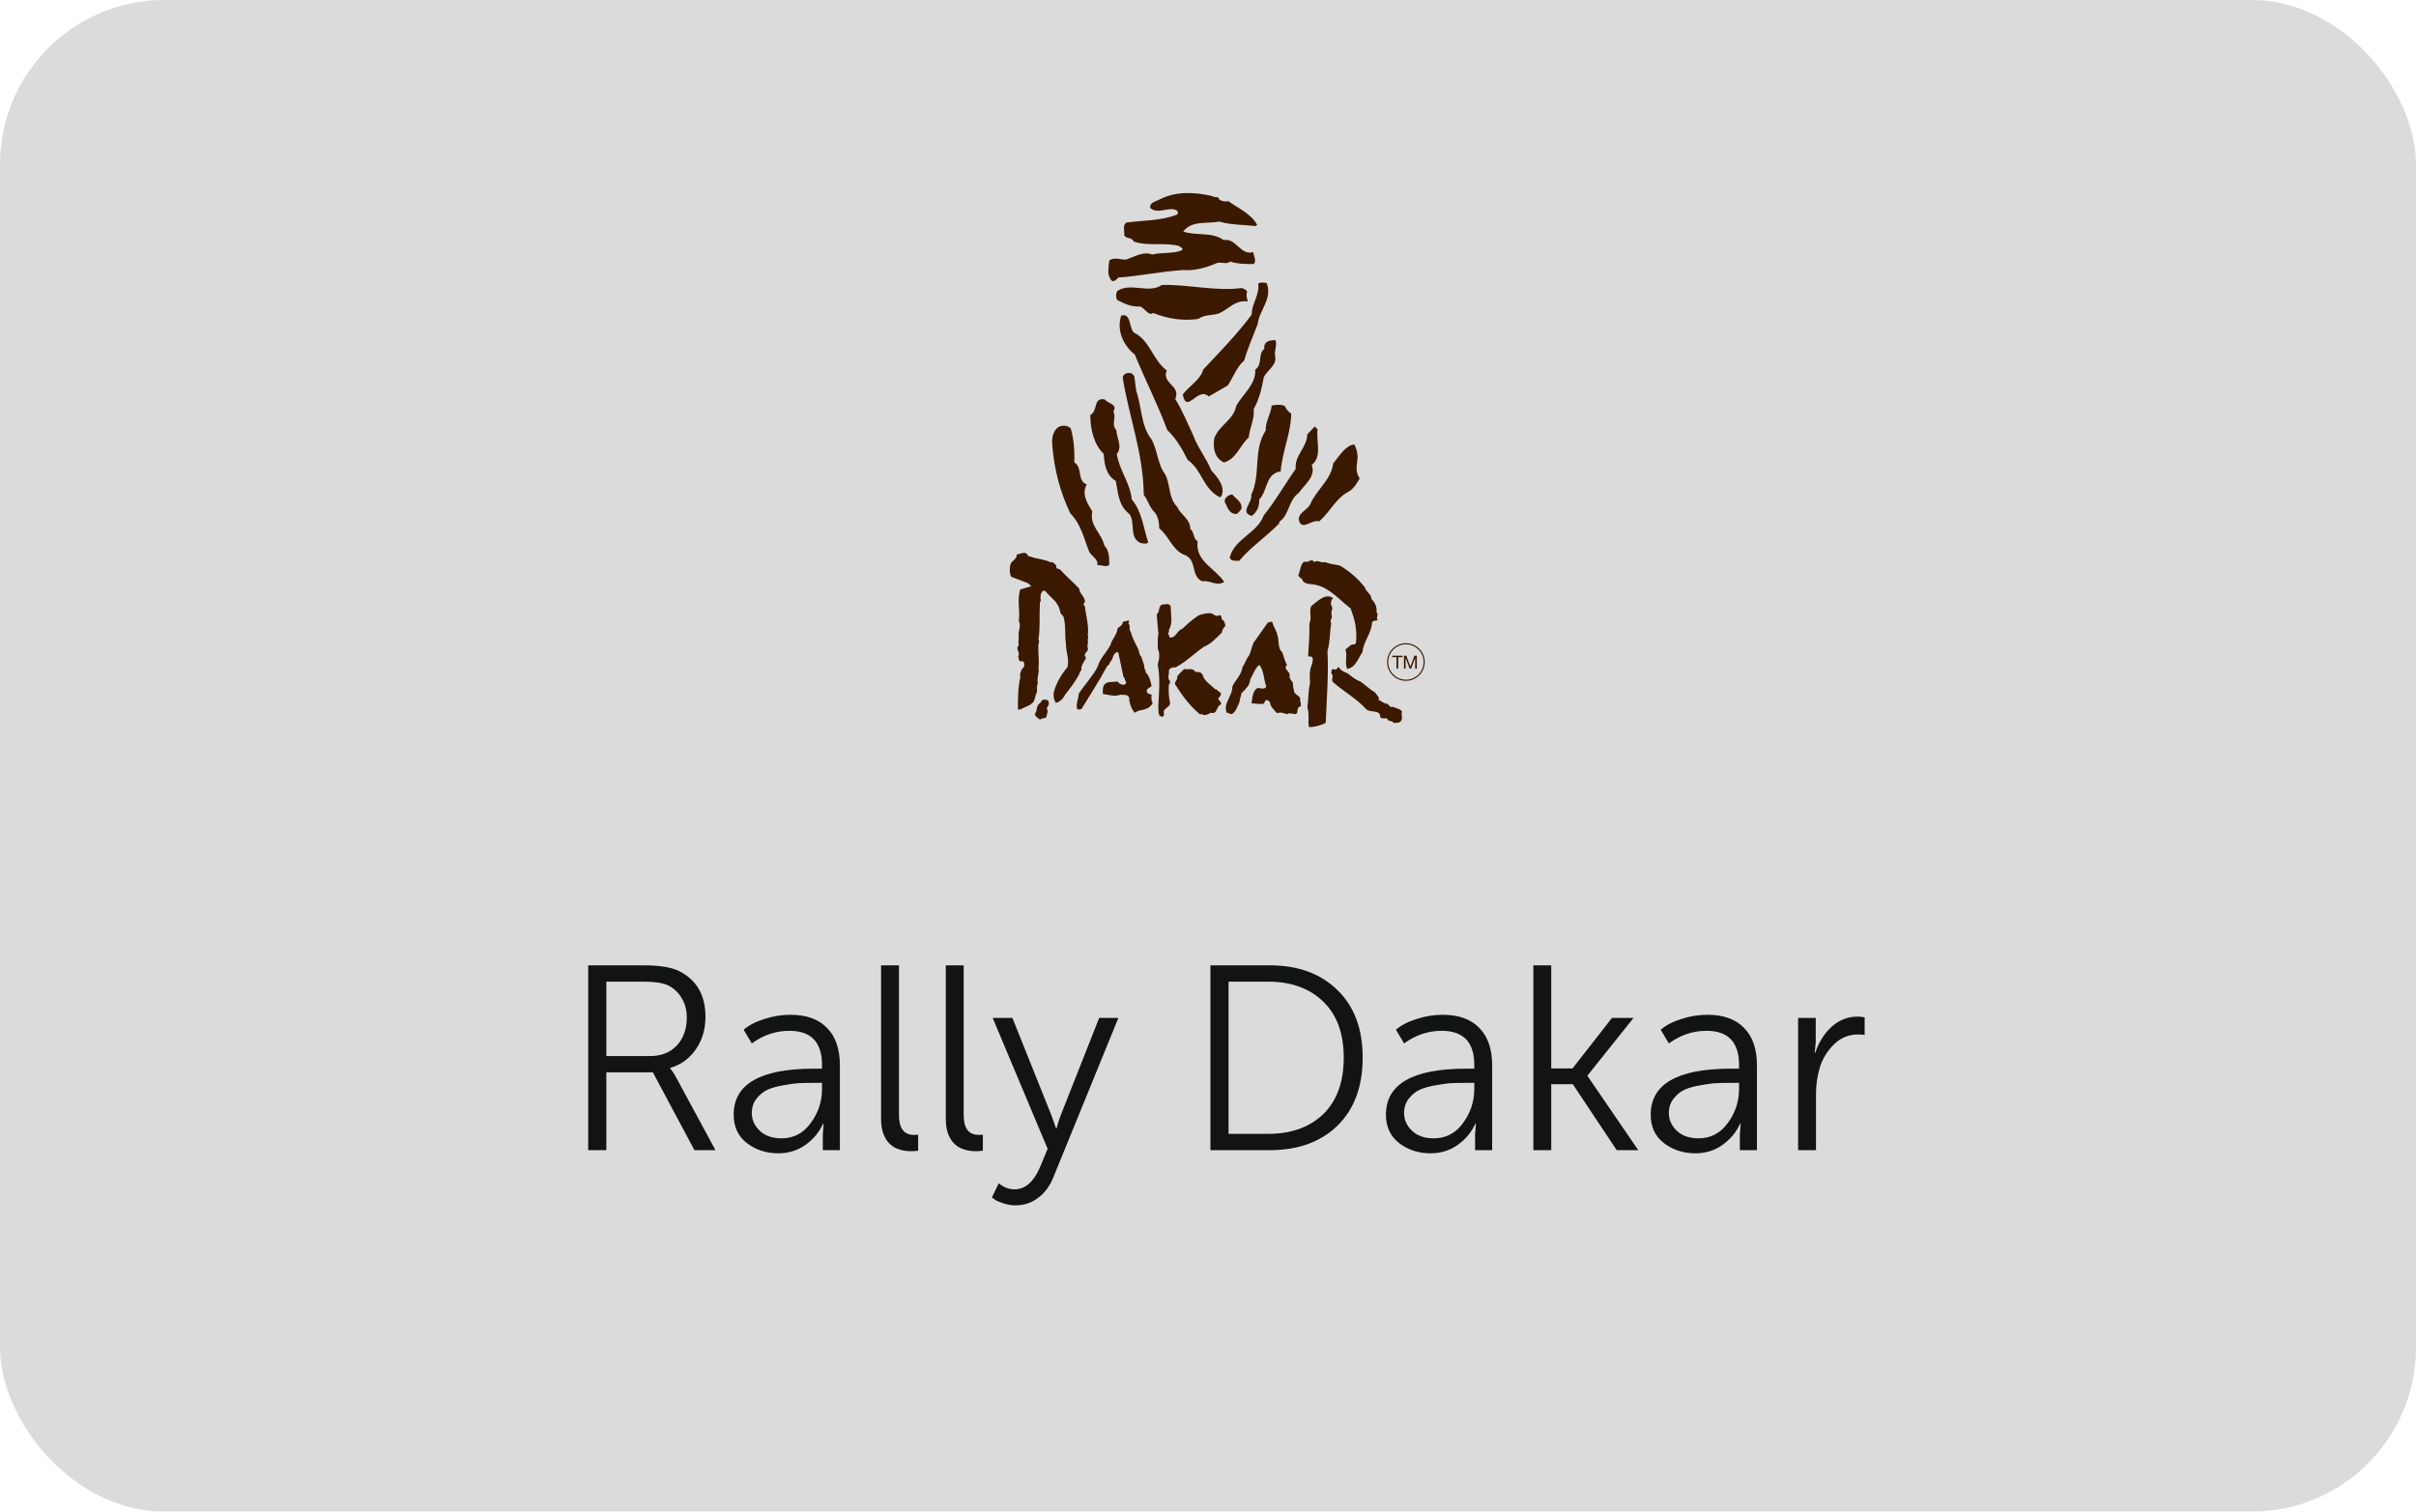 <svg width="147" height="92" viewBox="0 0 147 92" fill="none" xmlns="http://www.w3.org/2000/svg">
<g filter="url(#filter0_b_325_3543)">
<rect width="147" height="92" rx="10" fill="#CCCCCC" fill-opacity="0.7"/>
</g>
<path fill-rule="evenodd" clip-rule="evenodd" d="M85.422 40.692H85.522V40.038L85.77 40.692H85.859L86.104 40.038L86.105 40.692H86.205V39.906H86.062L85.812 40.567L85.567 39.906H85.422V40.692ZM84.968 40.692H85.072V39.995H85.334V39.906H84.704V39.995H84.968V40.692ZM85.54 39.216C84.947 39.216 84.466 39.697 84.466 40.292C84.466 40.887 84.947 41.368 85.54 41.368C86.136 41.368 86.617 40.887 86.617 40.292C86.617 39.697 86.136 39.216 85.54 39.216ZM85.54 39.148C86.173 39.148 86.686 39.659 86.686 40.292C86.686 40.924 86.173 41.436 85.54 41.436C84.91 41.436 84.398 40.924 84.398 40.292C84.398 39.659 84.91 39.148 85.54 39.148Z" fill="#3B1900"/>
<path fill-rule="evenodd" clip-rule="evenodd" d="M63.8 42.711C63.906 42.951 63.561 43.071 63.756 43.25C63.71 43.385 63.71 43.58 63.62 43.7C63.456 43.686 63.381 43.76 63.262 43.791C63.142 43.669 62.977 43.624 62.963 43.445C63.142 43.25 63.021 42.922 63.306 42.772C63.336 42.711 63.397 42.592 63.486 42.578C63.592 42.606 63.771 42.546 63.8 42.711ZM81.961 40.964C82.246 41.158 82.442 41.368 82.771 41.473C83.085 41.698 83.355 41.967 83.67 42.147C83.745 42.297 83.955 42.417 83.879 42.597C84.075 42.672 84.209 42.837 84.419 42.837C84.524 42.912 84.599 43.091 84.748 43.017C84.927 43.106 85.153 43.121 85.303 43.286C85.227 43.511 85.408 43.763 85.184 43.944C85.047 44.02 84.913 43.975 84.793 44.005C84.718 43.808 84.463 43.961 84.403 43.734C84.284 43.689 84.09 43.763 83.984 43.661C84 43.151 83.386 43.406 83.13 43.166C82.516 42.49 81.782 42.118 81.093 41.502C80.973 41.323 81.184 41.144 81.003 40.979C81.003 40.888 81.003 40.664 81.167 40.74C81.302 40.784 81.392 40.664 81.437 40.574C81.527 40.755 81.752 40.904 81.961 40.964ZM77.723 38.671C77.843 39.001 77.723 39.45 78.023 39.705C78.097 39.975 78.188 40.23 78.307 40.484C78.038 40.679 78.471 40.86 78.471 41.069C78.441 41.278 78.516 41.368 78.652 41.519C78.666 41.698 78.696 41.908 78.742 42.101C78.8 42.327 79.191 42.343 79.1 42.641C79.16 42.76 79.132 42.851 79.16 42.986C78.787 43.001 79.1 43.585 78.696 43.435C78.591 43.466 78.441 43.345 78.338 43.466C78.112 43.42 77.932 43.315 77.693 43.406C77.543 43.211 77.272 43.001 77.272 42.732C77.199 42.672 77.063 42.508 76.974 42.672C76.929 42.776 76.883 42.881 76.733 42.837C76.599 42.865 76.299 42.805 76.149 42.805C76.209 42.49 76.195 42.057 76.508 41.877C76.675 41.848 76.929 42.013 77.048 41.788C76.883 41.353 76.914 40.828 76.629 40.47C76.343 40.664 76.255 41.054 76.073 41.339C76.06 41.698 75.79 41.936 75.536 42.192C75.52 42.372 75.415 42.537 75.415 42.732C75.281 42.986 75.19 43.376 74.921 43.466C74.876 43.449 74.741 43.435 74.711 43.36L74.652 43.406C74.381 42.82 74.996 42.386 74.981 41.788C75.161 41.384 75.536 41.084 75.596 40.605C75.76 40.379 75.819 40.095 76.014 39.87C76.119 39.63 76.165 39.359 76.27 39.12L77.139 37.893C77.228 37.893 77.333 37.787 77.424 37.877C77.468 38.147 77.677 38.37 77.723 38.671ZM68.673 37.773C68.779 37.832 68.616 37.862 68.673 37.953C68.794 38.102 68.673 38.283 68.794 38.447C68.899 38.821 69.064 39.134 69.243 39.481C69.319 39.645 69.304 39.856 69.453 39.991C69.513 40.246 69.634 40.424 69.634 40.694C69.648 40.755 69.768 40.828 69.678 40.888C69.933 41.127 70.007 41.459 70.067 41.743C69.992 41.877 69.723 41.877 69.783 42.101C69.843 42.327 70.188 42.162 70.037 42.448C70.111 42.521 70.007 42.687 70.142 42.747C70.007 43.136 69.588 43.195 69.273 43.254L69.034 43.377C68.823 43.107 68.706 42.791 68.706 42.462C68.6 42.222 68.345 42.312 68.15 42.282C67.85 42.417 67.461 42.282 67.102 42.237C67.102 42.118 67.086 41.892 67.147 41.743C67.31 41.428 67.686 41.533 67.986 41.473C68.09 41.608 68.27 41.726 68.449 41.653C68.629 41.533 68.404 41.413 68.435 41.278L68.358 41.204C68.256 40.74 68.15 40.2 68.045 39.721C67.986 39.659 67.911 39.705 67.865 39.751C67.67 39.9 67.73 40.169 67.521 40.305C67.551 40.41 67.445 40.484 67.372 40.529C66.892 41.428 66.307 42.312 65.812 43.136C65.724 43.195 65.634 43.18 65.544 43.166C65.44 42.865 65.618 42.553 65.634 42.222C65.993 41.666 66.502 41.144 66.787 40.574C66.921 40.08 67.327 39.705 67.565 39.255C67.656 38.895 67.97 38.626 68 38.237C68.135 38.131 68.314 38.043 68.33 37.832C68.449 37.847 68.54 37.759 68.673 37.773ZM71.237 36.934C71.22 37.412 71.385 37.907 71.117 38.34C71.147 38.417 71.131 38.492 71.055 38.537C71.147 38.611 71.101 38.746 71.207 38.806C71.566 38.806 71.612 38.37 71.94 38.267C72.225 37.997 72.584 37.668 72.945 37.443C73.198 37.367 73.483 37.278 73.737 37.338C73.887 37.428 74.008 37.548 74.187 37.443C74.381 37.428 74.277 37.653 74.381 37.728C74.548 37.818 74.517 37.98 74.562 38.087C74.457 38.206 74.351 38.326 74.351 38.492C73.976 38.851 73.678 39.194 73.259 39.359C72.659 39.765 72.166 40.29 71.522 40.618C71.371 40.605 71.191 40.635 71.117 40.799C71.161 41.023 70.996 41.278 71.191 41.459C71.191 41.533 71.191 41.608 71.117 41.653C71.101 42.057 71.101 42.386 71.191 42.76C71.22 43.091 70.682 43.091 70.831 43.466C70.817 43.524 70.788 43.63 70.697 43.615C70.412 43.585 70.518 43.211 70.473 43.031C70.518 42.132 70.607 41.338 70.441 40.439C70.532 40.127 70.591 39.78 70.441 39.481C70.457 39.18 70.412 38.867 70.487 38.596C70.441 38.192 70.412 37.787 70.382 37.383C70.591 37.233 70.457 36.903 70.697 36.798C70.876 36.798 71.161 36.664 71.237 36.934ZM79.885 34.117L79.973 34.222C80.125 34.028 80.379 34.297 80.604 34.207C80.919 34.327 81.19 34.357 81.517 34.416C82.117 34.776 82.61 35.196 83.045 35.75C83.121 36.035 83.451 36.154 83.451 36.469C83.673 36.664 83.794 36.978 83.75 37.248C83.929 37.412 83.673 37.653 83.838 37.742C83.838 37.728 83.838 37.728 83.824 37.713C83.824 37.832 83.525 37.697 83.48 37.907C83.434 38.566 82.956 39.046 82.897 39.691C82.641 40.049 82.491 40.635 81.966 40.709C81.803 40.291 81.997 39.945 81.863 39.524C82.041 39.435 82.147 39.18 82.418 39.225L82.505 39.12C82.581 38.267 82.436 37.751 82.182 37.033C81.492 36.51 80.909 35.775 80.055 35.596C79.801 35.52 79.32 35.61 79.231 35.251C79.156 35.176 79.022 35.116 78.991 35.011C79.11 34.831 79.12 34.237 79.391 34.178C79.556 34.267 79.721 34.042 79.885 34.117ZM72.72 40.888C72.885 40.888 73.11 40.888 73.183 41.098C73.272 41.459 73.693 41.698 73.948 41.953C74.098 41.953 74.142 42.147 74.277 42.147C74.306 42.312 74.232 42.417 74.111 42.508C74.172 42.627 74.306 42.732 74.306 42.865C73.976 42.972 74.098 43.495 73.678 43.377C73.528 43.449 73.317 43.585 73.138 43.48L73.169 43.466L73.123 43.435L73.034 43.495C72.359 42.941 71.925 42.312 71.49 41.638C71.46 41.459 71.701 41.338 71.612 41.189C71.73 41.023 71.91 40.844 72.06 40.709C72.27 40.799 72.584 40.605 72.72 40.888ZM81.099 36.42C80.978 36.539 80.944 36.753 81.022 36.882C81.128 37.078 80.978 37.153 81.009 37.377C81.113 37.707 80.888 37.633 80.993 37.947C80.903 38.503 80.933 39.102 80.769 39.609C80.844 41.049 80.723 42.515 80.664 43.984C80.528 44.105 79.815 44.3 79.636 44.24C79.573 43.881 79.68 43.431 79.545 43.057C79.62 42.546 79.591 42.08 79.709 41.571C79.68 41.196 79.664 40.748 79.843 40.39C79.843 40.27 79.92 40.12 79.843 40.014C79.769 39.909 79.696 39.984 79.591 39.94C79.62 39.31 79.696 38.591 79.664 37.977C79.843 37.484 79.636 37.408 79.769 36.9C80.009 36.718 80.56 36.149 80.978 36.329C81.022 36.343 81.082 36.359 81.099 36.42ZM62.711 33.876C63.087 34.028 63.55 34.028 63.911 34.222C64.061 34.178 64.181 34.312 64.286 34.446C64.195 34.61 64.391 34.61 64.495 34.656C64.885 35.091 65.303 35.435 65.664 35.825C65.678 36.139 66.037 36.318 66.008 36.647C65.978 36.708 65.903 36.738 65.933 36.813L66.008 36.888C66.069 37.502 66.263 38.012 66.187 38.685C66.278 38.791 66.127 38.911 66.202 39.046C66.202 39.165 66.127 39.359 66.202 39.495C66.202 39.674 65.845 39.811 66.083 40.02C65.978 40.274 65.753 40.499 65.799 40.784C65.694 40.86 65.694 40.979 65.647 41.069C65.44 41.459 65.049 41.982 64.809 42.267C64.735 42.476 64.479 42.732 64.241 42.776C64.121 42.597 64.105 42.402 64.105 42.207C64.195 41.698 64.57 41.038 64.944 40.618C65.079 40.14 64.855 39.705 64.855 39.18C64.78 38.64 64.855 38.162 64.735 37.636C64.69 37.383 64.58 37.497 64.504 37.228C64.385 36.598 63.991 36.459 63.6 35.964C63.557 35.964 63.511 35.95 63.452 35.95C63.241 36.264 63.362 36.08 63.3 36.438C63.392 36.529 63.256 36.619 63.272 36.724C63.227 37.472 63.3 38.267 63.182 38.911C63.286 39.092 63.137 39.18 63.182 39.359C63.15 39.794 63.256 40.246 63.182 40.664C63.256 40.979 63.062 41.264 63.15 41.593C63.046 41.788 63.122 41.953 63.091 42.132C62.957 42.327 62.997 42.714 62.743 42.837C62.638 42.972 62.203 43.065 62.083 43.202L62.053 43.126C62.007 43.186 61.993 43.23 61.934 43.186C61.934 42.556 61.934 41.808 62.083 41.209C62.023 40.968 62.157 40.712 62.323 40.564C62.309 40.459 62.352 40.295 62.218 40.235C61.978 40.34 61.993 40.07 61.949 39.951C62.113 39.724 61.754 39.5 61.978 39.288C61.949 39.066 61.993 38.84 61.978 38.602C61.978 38.331 62.129 38.062 61.993 37.808C62.068 37.029 61.883 36.633 62.063 35.885L62.751 35.67L62.543 35.49L61.555 35.116C61.404 35.026 61.424 34.446 61.498 34.312C61.573 34.102 61.903 34.028 61.858 33.743C62.083 33.743 62.414 33.473 62.562 33.847L62.711 33.876Z" fill="#3B1900"/>
<path fill-rule="evenodd" clip-rule="evenodd" d="M75.521 31.003C75.399 31.124 75.309 31.308 75.157 31.277C74.762 31.246 74.67 30.821 74.518 30.546C74.487 30.304 74.731 30.121 74.974 30.091C75.188 30.364 75.643 30.577 75.521 31.003ZM82.577 28.082C82.517 28.478 82.517 28.813 82.729 29.117C82.577 29.391 82.365 29.755 82.031 29.938C81.27 30.334 80.935 31.154 80.266 31.732C79.809 31.581 79.142 32.402 79.02 31.581C79.05 31.186 79.536 31.033 79.719 30.698C80.084 29.815 80.996 29.209 81.117 28.204C81.452 27.81 81.848 27.111 82.396 27.049C82.577 27.353 82.638 27.749 82.577 28.082ZM80.174 26.137C80.054 26.806 80.478 27.81 79.809 28.295C80.084 28.996 79.383 29.482 79.02 29.998C78.381 30.454 78.472 31.308 77.834 31.764V31.853C77.042 32.675 76.069 33.313 75.399 34.134C75.188 34.104 74.883 34.196 74.823 33.922C75.127 32.767 76.496 32.462 76.891 31.367C77.65 30.426 78.168 29.482 78.837 28.539C78.746 27.719 79.536 27.232 79.536 26.441L79.994 25.954L80.174 26.137ZM65.151 26.076C65.334 26.715 65.395 27.473 65.365 28.144C65.881 28.418 65.516 29.269 66.125 29.482C65.79 30.091 66.155 30.608 66.459 31.124C66.276 32.007 67.037 32.462 67.189 33.193C67.493 33.497 67.493 33.951 67.493 34.377C67.281 34.56 66.976 34.347 66.763 34.408C66.855 34.044 66.428 33.862 66.276 33.587C65.942 32.767 65.79 31.916 65.12 31.246C64.513 29.967 64.148 28.6 64.025 27.111C63.995 26.746 64.025 26.38 64.27 26.106C64.481 25.832 64.97 25.863 65.151 26.076ZM78.562 25.162C78.562 26.318 78.016 27.473 77.923 28.691C76.982 28.813 77.134 29.907 76.616 30.394C76.646 30.821 76.464 31.186 76.16 31.398C75.399 31.186 76.222 30.577 76.13 30.121C76.737 28.844 76.222 27.413 77.012 26.197C76.982 25.68 77.317 25.225 77.377 24.677C77.621 24.646 77.893 24.587 78.168 24.708C78.259 24.889 78.381 25.073 78.562 25.162ZM67.736 25.041C67.95 25.407 67.584 25.832 67.92 26.168C67.95 26.683 68.313 27.2 67.95 27.626C68.101 28.63 68.77 29.391 68.861 30.394C69.5 31.154 69.561 32.127 69.864 33.009C69.774 33.131 69.5 33.072 69.38 33.041C68.678 32.707 69.105 31.794 68.709 31.277C68.04 30.759 68.04 29.998 67.888 29.269C67.309 28.933 67.189 28.265 67.158 27.626C66.551 27.049 66.338 26.106 66.338 25.255C66.824 25.012 66.49 24.16 67.22 24.311C67.401 24.556 68.04 24.616 67.736 25.041ZM69.135 23.795C69.47 24.738 69.408 25.893 70.046 26.715C70.442 27.383 70.413 28.236 70.898 28.873C71.233 29.543 71.081 30.304 71.629 30.851C71.811 31.308 72.45 31.612 72.42 32.188C72.693 32.402 72.572 32.767 72.875 32.949C72.693 34.134 73.94 34.591 74.487 35.413C74.032 35.716 73.636 35.291 73.149 35.382C72.389 35.018 72.907 34.044 71.993 33.739C71.356 33.465 71.081 32.584 70.534 32.158C70.534 31.853 70.474 31.459 70.262 31.186C69.926 30.882 69.864 30.454 69.592 30.121C69.561 27.566 68.709 25.438 68.313 23.004C68.313 22.73 68.649 22.639 68.861 22.73L69.014 22.883L69.135 23.795ZM77.591 21.726C77.682 22.243 77.073 22.547 76.891 22.974C76.769 23.643 76.616 24.311 76.282 24.889C76.343 25.499 76.039 26.016 75.979 26.623C75.431 27.111 75.216 27.961 74.458 28.144C73.91 27.87 73.789 27.293 73.879 26.683C74.152 25.893 75.066 25.559 75.216 24.708C75.613 23.978 76.434 23.4 76.374 22.488C76.828 22.212 76.525 21.544 76.92 21.24C76.891 20.753 77.226 20.724 77.591 20.693C77.742 20.967 77.499 21.392 77.591 21.726ZM68.983 20.236C69.986 20.723 70.109 21.878 70.99 22.547C70.656 23.34 71.873 23.46 71.508 24.282C71.934 24.981 72.267 25.772 72.604 26.501C72.846 27.2 73.395 27.87 73.698 28.63C74.062 29.026 74.549 29.574 74.335 30.15L74.244 30.273C73.18 29.755 73.149 28.6 72.267 27.992C71.934 27.353 71.598 26.715 71.021 26.168C70.442 24.616 69.683 23.127 69.043 21.575C68.345 21.027 67.92 20.084 68.223 19.202C68.831 19.049 68.678 19.902 68.983 20.236ZM75.552 17.53C75.674 17.56 75.794 17.62 75.887 17.744C75.794 17.956 75.887 18.198 75.917 18.35C75.157 18.229 74.731 18.836 74.152 19.08C73.759 19.202 73.271 19.141 72.907 19.413C71.963 19.538 71.081 19.413 70.169 19.049C69.864 19.264 69.652 18.715 69.348 18.655C68.831 18.685 68.405 18.474 67.98 18.26C67.888 18.107 67.888 17.864 67.98 17.712C68.801 17.164 69.896 17.895 70.686 17.347C72.207 17.287 73.94 17.744 75.552 17.53ZM77.073 17.226C77.437 18.198 76.616 18.868 76.525 19.72C76.251 20.45 75.917 21.179 75.704 21.941C75.216 22.366 75.036 22.974 74.701 23.46L73.546 24.131C72.875 23.491 72.207 25.255 71.963 24.008C72.328 23.52 73.058 23.096 73.211 22.488C74.214 21.423 75.339 20.268 76.16 19.141C76.16 18.442 76.646 17.985 76.556 17.255C76.708 17.164 76.92 17.196 77.073 17.226ZM74.184 12.145C74.335 12.238 74.549 12.297 74.731 12.238C75.309 12.663 76.13 12.999 76.496 13.698L76.374 13.757C75.613 13.666 74.913 13.698 74.184 13.485C73.454 13.637 72.512 13.392 71.993 14.094C72.816 14.367 73.727 14.094 74.458 14.611C75.188 14.457 75.492 15.582 76.251 15.341C76.282 15.582 76.464 15.857 76.282 16.07C75.856 16.07 75.279 16.07 74.853 15.916C74.61 16.131 74.244 15.888 73.971 16.039C73.395 16.284 72.664 16.496 71.993 16.436C70.595 16.525 69.38 16.8 68.04 16.891C67.92 17.042 67.706 17.226 67.583 17.014C67.341 16.678 67.462 16.253 67.493 15.857C67.798 15.614 68.223 15.827 68.528 15.795C69.043 15.614 69.592 15.279 70.109 15.492C70.686 15.341 71.416 15.462 71.934 15.218C71.993 15.065 71.811 15.065 71.751 14.974C70.869 14.733 69.864 15.006 68.983 14.701C68.861 14.427 68.557 14.549 68.405 14.336C68.436 14.094 68.285 13.729 68.528 13.546C69.652 13.392 70.595 13.453 71.629 13.06C71.689 12.936 71.689 12.875 71.568 12.786C71.081 12.572 70.474 13.06 69.986 12.663C69.926 12.297 70.351 12.269 70.595 12.117C71.598 11.628 72.693 11.691 73.759 11.933C73.879 12.056 74.152 11.904 74.184 12.145Z" fill="#3B1900"/>
<path d="M35.788 70V58.752H39.196C40.092 58.752 40.78 58.859 41.26 59.072C42.369 59.605 42.924 60.544 42.924 61.888C42.924 62.645 42.727 63.307 42.332 63.872C41.937 64.437 41.42 64.811 40.78 64.992V65.024C40.865 65.12 40.967 65.269 41.084 65.472L43.532 70H42.252L39.724 65.264H36.892V70H35.788ZM36.892 64.272H39.564C40.236 64.272 40.775 64.059 41.18 63.632C41.585 63.195 41.788 62.624 41.788 61.92C41.788 61.472 41.681 61.077 41.468 60.736C41.265 60.384 40.977 60.123 40.604 59.952C40.294 59.813 39.804 59.744 39.132 59.744H36.892V64.272ZM44.639 67.84C44.639 65.973 46.271 65.04 49.535 65.04H50.015V64.816C50.015 63.429 49.353 62.736 48.031 62.736C47.209 62.736 46.447 62.992 45.743 63.504L45.247 62.672C45.567 62.395 45.988 62.176 46.511 62.016C47.033 61.845 47.562 61.76 48.095 61.76C49.066 61.76 49.807 62.027 50.319 62.56C50.842 63.083 51.103 63.845 51.103 64.848V70H50.063V69.056L50.111 68.384H50.079C49.855 68.896 49.498 69.328 49.007 69.68C48.527 70.021 47.977 70.192 47.359 70.192C46.623 70.192 45.983 69.984 45.439 69.568C44.906 69.152 44.639 68.576 44.639 67.84ZM45.743 67.744C45.743 68.149 45.903 68.507 46.223 68.816C46.543 69.125 46.986 69.28 47.551 69.28C48.287 69.28 48.879 68.971 49.327 68.352C49.785 67.733 50.015 67.04 50.015 66.272V65.904H49.551C49.209 65.904 48.911 65.909 48.655 65.92C48.41 65.931 48.084 65.973 47.679 66.048C47.284 66.112 46.959 66.203 46.703 66.32C46.447 66.437 46.223 66.619 46.031 66.864C45.839 67.109 45.743 67.403 45.743 67.744ZM53.608 68.096V58.752H54.697V67.856C54.697 68.667 55.001 69.072 55.608 69.072C55.715 69.072 55.8 69.067 55.864 69.056V70.032C55.736 70.053 55.603 70.064 55.465 70.064C55.304 70.064 55.155 70.053 55.017 70.032C54.878 70.011 54.718 69.963 54.536 69.888C54.355 69.803 54.2 69.691 54.072 69.552C53.944 69.413 53.833 69.221 53.736 68.976C53.651 68.72 53.608 68.427 53.608 68.096ZM57.546 68.096V58.752H58.634V67.856C58.634 68.667 58.938 69.072 59.546 69.072C59.653 69.072 59.738 69.067 59.802 69.056V70.032C59.674 70.053 59.541 70.064 59.402 70.064C59.242 70.064 59.093 70.053 58.954 70.032C58.815 70.011 58.655 69.963 58.474 69.888C58.293 69.803 58.138 69.691 58.01 69.552C57.882 69.413 57.77 69.221 57.674 68.976C57.589 68.72 57.546 68.427 57.546 68.096ZM60.767 72.016C61.066 72.261 61.386 72.384 61.727 72.384C62.367 72.384 62.879 71.947 63.263 71.072L63.743 69.92L60.399 61.952H61.599L63.951 67.824L64.255 68.672H64.287C64.362 68.373 64.452 68.091 64.559 67.824L66.879 61.952H68.047L64.079 71.68C63.865 72.203 63.556 72.613 63.151 72.912C62.756 73.211 62.297 73.36 61.775 73.36C61.529 73.36 61.284 73.317 61.039 73.232C60.804 73.157 60.633 73.083 60.527 73.008L60.351 72.88L60.767 72.016ZM73.647 70V58.752H77.263C78.981 58.752 80.351 59.253 81.375 60.256C82.399 61.248 82.911 62.619 82.911 64.368C82.911 66.128 82.399 67.509 81.375 68.512C80.351 69.504 78.981 70 77.263 70H73.647ZM74.751 69.008H77.151C78.559 69.008 79.679 68.608 80.511 67.808C81.343 66.997 81.759 65.851 81.759 64.368C81.759 62.896 81.343 61.76 80.511 60.96C79.679 60.149 78.559 59.744 77.151 59.744H74.751V69.008ZM84.326 67.84C84.326 65.973 85.958 65.04 89.222 65.04H89.702V64.816C89.702 63.429 89.041 62.736 87.718 62.736C86.897 62.736 86.134 62.992 85.43 63.504L84.934 62.672C85.254 62.395 85.676 62.176 86.198 62.016C86.721 61.845 87.249 61.76 87.782 61.76C88.753 61.76 89.494 62.027 90.006 62.56C90.529 63.083 90.79 63.845 90.79 64.848V70H89.75V69.056L89.798 68.384H89.766C89.542 68.896 89.185 69.328 88.694 69.68C88.214 70.021 87.665 70.192 87.046 70.192C86.31 70.192 85.67 69.984 85.126 69.568C84.593 69.152 84.326 68.576 84.326 67.84ZM85.43 67.744C85.43 68.149 85.59 68.507 85.91 68.816C86.23 69.125 86.673 69.28 87.238 69.28C87.974 69.28 88.566 68.971 89.014 68.352C89.473 67.733 89.702 67.04 89.702 66.272V65.904H89.238C88.897 65.904 88.598 65.909 88.342 65.92C88.097 65.931 87.772 65.973 87.366 66.048C86.972 66.112 86.646 66.203 86.39 66.32C86.134 66.437 85.91 66.619 85.718 66.864C85.526 67.109 85.43 67.403 85.43 67.744ZM93.296 70V58.752H94.384V65.024H95.68L98.08 61.952H99.392L96.592 65.456V65.488L99.68 70H98.368L95.696 65.984H94.384V70H93.296ZM100.436 67.84C100.436 65.973 102.068 65.04 105.332 65.04H105.812V64.816C105.812 63.429 105.15 62.736 103.828 62.736C103.006 62.736 102.244 62.992 101.54 63.504L101.044 62.672C101.364 62.395 101.785 62.176 102.308 62.016C102.83 61.845 103.358 61.76 103.892 61.76C104.862 61.76 105.604 62.027 106.116 62.56C106.638 63.083 106.9 63.845 106.9 64.848V70H105.86V69.056L105.908 68.384H105.876C105.652 68.896 105.294 69.328 104.804 69.68C104.324 70.021 103.774 70.192 103.156 70.192C102.42 70.192 101.78 69.984 101.236 69.568C100.702 69.152 100.436 68.576 100.436 67.84ZM101.54 67.744C101.54 68.149 101.7 68.507 102.02 68.816C102.34 69.125 102.782 69.28 103.348 69.28C104.084 69.28 104.676 68.971 105.124 68.352C105.582 67.733 105.812 67.04 105.812 66.272V65.904H105.348C105.006 65.904 104.708 65.909 104.452 65.92C104.206 65.931 103.881 65.973 103.476 66.048C103.081 66.112 102.756 66.203 102.5 66.32C102.244 66.437 102.02 66.619 101.828 66.864C101.636 67.109 101.54 67.403 101.54 67.744ZM109.405 70V61.952H110.477V63.44L110.413 64.08H110.445C110.659 63.44 110.989 62.912 111.437 62.496C111.896 62.08 112.424 61.872 113.021 61.872C113.181 61.872 113.325 61.888 113.453 61.92V62.992C113.389 62.971 113.256 62.96 113.053 62.96C112.488 62.96 112.003 63.157 111.597 63.552C111.192 63.947 110.904 64.411 110.733 64.944C110.573 65.467 110.493 66.016 110.493 66.592V70H109.405Z" fill="#121414"/>
<defs>
<filter id="filter0_b_325_3543" x="-10" y="-10" width="167" height="112" filterUnits="userSpaceOnUse" color-interpolation-filters="sRGB">
<feFlood flood-opacity="0" result="BackgroundImageFix"/>
<feGaussianBlur in="BackgroundImage" stdDeviation="5"/>
<feComposite in2="SourceAlpha" operator="in" result="effect1_backgroundBlur_325_3543"/>
<feBlend mode="normal" in="SourceGraphic" in2="effect1_backgroundBlur_325_3543" result="shape"/>
</filter>
</defs>
</svg>
